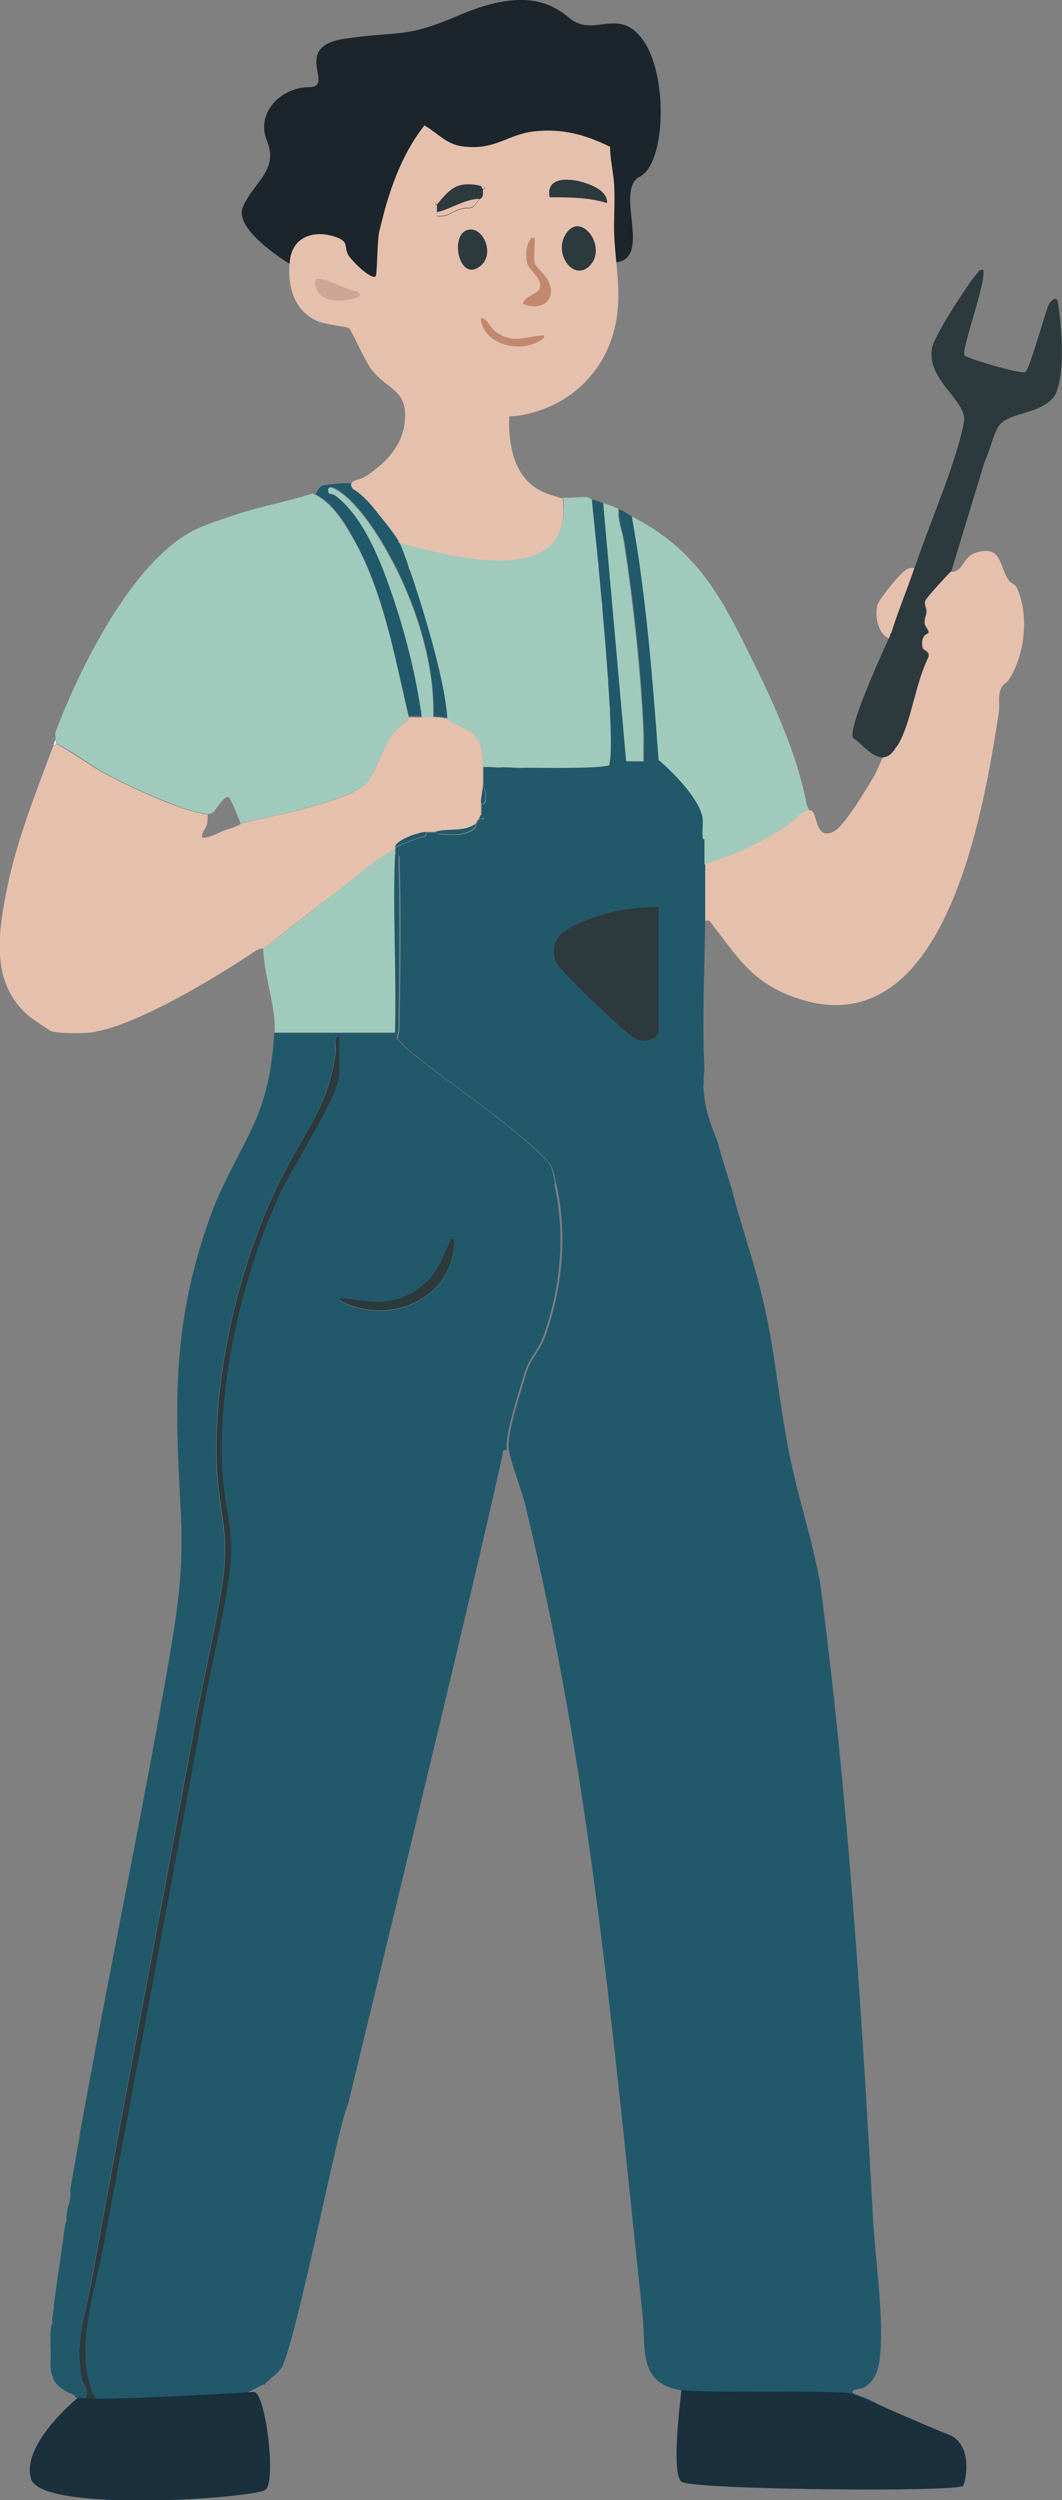 <?xml version="1.0" encoding="UTF-8"?>
<svg xmlns="http://www.w3.org/2000/svg" id="Ebene_1" version="1.1" viewBox="0 0 278 654">
  <rect x="0" y="0" width="278" height="654" fill="#808080" stroke="none"/>
  <defs>
    <style>
      .st0 {
        fill: #c2886e;
      }

      .st1 {
        fill: #2c393d;
      }

      .st2 {
        fill: #e6eeee;
      }

      .st3 {
        fill: #e5c0ad;
      }

      .st4 {
        fill: #7ea8b1;
      }

      .st5 {
        fill: #1a303c;
      }

      .st6 {
        fill: #a0cbbc;
      }

      .st7 {
        fill: #1b252b;
      }

      .st8 {
        fill: #21596b;
      }

      .st9 {
        fill: #cea697;
      }
    </style>
  </defs>
  <path class="st7" d="M78.4,70.6s-17.7-9.9-14.8-16.5,9.4-9.6,6.3-17.2,3.9-14.1,11-14.1-5-10.6,9.5-12.7,15.5,0,29.5-6,22.4-5.1,29,.5c6.6,5.6,13-3.2,19.5,6,6.5,9.2,5.9,32.1-.9,35.6s3.3,21.1-6.1,22.4-61.7,14.9-61.7,14.9l-17.1-7.5s-4.2-5.5-4.2-5.5Z"></path>
  <path class="st3" d="M239.4,148.6c-2,5.9-4.9,12.8-6.5,18.5-3.1-1.2-4-6-3.2-8.9.5-1.6,5.6-7.8,7.1-8.9.9-.6,1.4-.9,2.5-.7h0Z"></path>
  <path class="st1" d="M239.4,148.6c3.6-10.7,8.7-22.3,11.7-33,.4-1.3,1.2-4.6,1.3-5.8.1-5.5-10-10.6-8.4-18.9.6-3.1,9.3-16.6,11.7-19.3.5-.6.8-1.2,1.7-1,.8,3.3-5.9,21-4.9,22.4.5.7,14.8,5,15.9,4.3,1.2-.8,5.1-15.4,6.2-17.8,0,0,1.9-2.6,2.3-.5s2.5,17.2-.6,24.2c-3.5,5.5-12.5,4.3-15,8.5-1.5,2.5-2.2,6.3-3.5,8.9l-8.8,28.9c-1,.9-6.7,7-6.9,7.9-.2,1,.4,1.9.4,2.8s-.6,1.8-.5,3c.1.9,1.2,1.6,1,2.5,0,.4-2,.2-1.6,3.6.2,1.2,2.2,1,1.5,2.9-3.2,6.5-4.2,15.4-7.3,21.7-1.6,3.2-2.8,2.3-4.1,3.7-.4-.3-1-.5-1.5-.5l-1-.5c-.1-.1-1.8-.7-3-2l-.5-3.5c1,.2.6,1.5,1.8,1.9,3.6,1.1,7.4-7.3,6.5-10.1-.3-1-1.6-1.3-1.9-2.6-.3-1.6.5-3,.5-4.5s-.6-2.1-.5-2.8c0-1.6.5-4.5,1-6,1.6-5.7,4.5-12.6,6.5-18.5h0Z"></path>
  <path class="st4" d="M14.9,637.1c-.2,1.8-1.3,3.6-2.1,5.2-.4.7-.2,1.6-1.4,1.3,0-1.3,1.7-5,2.5-6.1.4-.6,1-.3,1-.4Z"></path>
  <path class="st4" d="M11.4,645.1c0,.6,1.6,2.3-.5,2,0-.7-.1-1.4.5-2Z"></path>
  <path class="st2" d="M14.9,194.6l-1,.5c.2-.5.3-1,.5-1.5.4.2.4,1,.5,1Z"></path>
  <path class="st8" d="M117.2,188.1c0-.4-.1-.8-.1-1.2,0-.3,0-.6,0-.9-.1-.4,0-.9,0-1.3,0-.2,0-.4,0-.6-.1-1.6-.3-3.2-.5-4.9-.8,0-.3-1-.5-2,0-.3,0-.5,0-.8-.2-.9-.3-1.8-.5-2.7-.8,0-.5-.5-.2-1-.2-.7-.3-1.4-.5-2.1-.1-.1-.2-.4-.2-1h0c-.2-.8-.4-1.7-.7-2.5-.1-.1-.2-.4-.3-1,0-.1,0-.2,0-.4-.1-.4-.2-.8-.3-1.2-.5-1.8-1.1-3.6-1.6-5.4-.2,0-.3-.2-.5-1.1,0-.1,0-.2,0-.3-.1-.4-.2-.7-.4-1.1-.9,0-.9-1.6-1.1-2.6,0-.1,0-.3,0-.6-.1-.3-.2-.6-.4-.9-.1.1-.3,0-.6-1,0-.2-.1-.6-.2-1-.2-.5-.4-1-.7-1.5-.2.1-.4.2-.6-1,0-.2-.1-.4-.2-.6-.6-1.1,2.3-2.1,1.6-3.2-.6-1-4.2-2.1-4.2-3-1.4-2.2-4.8-6.4-6.4-8.3-1.6-1.9-3.4-3.8-5.5-5.1-.5-.6-.6-1-.5-1.4-2.6-.1-5.1.2-7.7.6-.6.4-1.1.9-1.2,1.2-.2.4-.4.8-.6,1.1,4.2,2.1,7.2,6.7,9.5,10.8,8.2,14.1,11.2,31.6,14.9,47.3.3-.1,2.8,0,3.5,0-1.4-10.5-4.2-21.6-7.6-31.6-2.9-8.6-7.6-20.9-15.1-26.4-1-.7-1.7,0-1.8-1.2-.1-1.5,1.5-.6,2.2-.2,7.2,4.3,14.6,17.9,17.9,25.6,4.5,10.4,7.7,22.5,7.4,33.8.9,0,2.8.2,3.8.4h0Z"></path>
  <path class="st8" d="M248.9,641.5c-2.2-3.5-17-11.6-21.3-13.8-.8-.4-4-1.4-4.2-1.6-1-1.1,1.9-1.2,2.4-1.4,3.9-2,4.4-5.8,4.7-9.8.7-10.8-1.4-24.1-2-35-3-55.4-6.6-110.8-13.8-165.8-1-5.4-2.3-10.7-3.7-15.9-1.9-7-3.7-14-5-21.1-1.3-7.3-2.3-14.6-3.4-21.9-1.1-7.4-2.6-14.7-4.6-21.9-2-7.2-4.4-14.4-6.3-21.6,0,0,0-.2,0-.3-1.2-3.6-2.8-8.7-3.9-12.9-1-2.5-2-5-2.7-7.6-.5-2-.8-4-.9-6.1h0c-.2-.5-.1-.8,0-1.1,0-1.3,0-2.5.2-3.8-.6-13,0-25.8.2-38.8,0-5,0-10,0-15,0-.8,0-1.4,0-2.5,0-1.3,0-2.7,0-4-.5-.1-.5-.6-.5-1-.1-1.5.2-3.2,0-4.7-.8-4.9-7.7-12-11.5-15.1-1.6-21.3-3.2-42.7-7-63.6-1.1-.5-1.8-1.3-3.5-2-.4,2.8,1,5.9,1.4,8.8,2.4,15.6,4.5,34.7,5.1,50.4,0,2.2,0,4.5,0,6.8h-4.5s-6-67.5-6-67.5c-1-.3-2-.8-3-1-.2.3-1,.8-1,1-.3,1.6.4,6,.5,8,1.3-.2,1,.3,1,1.5.1.1,0,1.9,0,2.5l.5.3-.5.7c0,.7,0,1.3,0,2,1.5-.4,1.1,1.4,1,2.8,0,.8-.5.7-.5.7,0,1,0,2,0,3,1.6-.3.8.8,1,1.8.3,1.7,1.2,4.2,0,5.8,0,1.1,0,2.3,0,3.5,1.6-.5,1,2.5,1,4,0,1.3,0,2.7,0,4,.8.2.8,1.8,0,2,0,.7,0,1.3,0,2,1.5-.5,1.1,2.4,1,3.8,0,.8-.5.7-.5.7,0,1.1,0,2.3,0,3.5,1.6-.6,1.3,3,.5,4,.1.8.3,1.7.5,2.5.4,2.1,0,1.9,0,3,0,1.8,0,3.7,0,5.5,0,.3,0,.7,0,1-2.2,0-4.5.1-6.8,0-1.1,0-1.1-.5-1.2-.5-4.5-.2-9,0-13.5,0,0,.5.3.9-.3,1-1,.2-5.5.4-4.7-1h-1.5c.3,2.2-3.4.2-5,1,0,1.7,0,3.3,0,5,.7,1.2,1.2,5-.5,4.5,0,1,0,2,0,3,0,0,.8.7.5,1-.1.1-.8-.1-1,0-.7.5-.7,1-1,1.5,0,.1.2.6-.3,1-2.6,2.1-5.9,1.6-9,1.5-.7,0-1.1-.5-1.2-.5-.8,0-1.8,0-2.5,0,.2,1.3-.6,1.1-1.4,1.3-2.3.8-4.5,1.5-6.6,2.7,0,.2,0,.3,0,.5,0,.5,0,1,0,1.5,1.5-.3,1,.8,1,1.7.5,14.2.2,29.3,0,43.5,0,1-.4,1.9-.5,2.9,1.1.6,1.7,1.8,2.6,2.5,11.3,9.4,24.3,17.4,35,27.6,3.1,3,2.9,3.4,3.9,7.6,3,13.3,1.7,27.4-3,40.2-1.5,4.2-3.6,5.1-4.9,9.6-1.2,4.2-5.2,15.8-4.5,19.8s3.2,10.1,4.3,14.5c17.2,70.6,23,139.7,30.7,211.8.9,8.8-1.3,18.3,10.5,19.8.1.3,0,.6,0,1,0,.5,0,1,0,1.5.3,7.1,0,14.4,0,21.5h71.5c0-.4.5-1.1.5-2.2,0-1-1-4.7-1.5-5.4ZM172.4,269.4c0,2.7-3.2,3.1-5.2,2.7-1.7-.3-6.2-4.8-7.8-6.2-4-3.7-9.3-8.8-12.8-12.7-2.1-2.3-2.2-5.4-.5-8,1.9-2.9,9.7-5.5,13.1-6.4,4.3-1,8.7-1.5,13.1-1.6v32.2Z"></path>
  <path class="st1" d="M16.4,634.6c1.2-1.5,3-3.4,4.4-5.4.3-.5.9-.7,1.1-1,1.9-3.3,0-3.6-.5-5.9-1.8-9.6.7-15.7,2.4-24.6,8.8-48.8,18.3-97.6,27.2-146.3,2.3-12.4,5.4-25.2,7.3-37.7,1.8-12.2-.6-16.7-1.4-27.9-1.6-25.3,5.8-56.2,17.3-78.7,6-11.7,11.8-17.9,13.7-31.8.2-1.3-.8-4.6,1-4.2v9.8c0,5.5-12.1,24.1-15.1,30.4-10.2,21.5-17,50.7-15.4,74.6.6,8.9,3.1,14.9,1.9,24.5-1.4,11.6-4.7,24.1-6.8,35.7-8.6,47.2-17.4,94.1-26.3,141.2-2.1,11.4-6.9,25.1-3.6,36.4.4,1.5.9,4,3,4h27.5c1.7,0,9.1-1.3,10.8-2v4c0,2.8,0,5.7,0,8.5,0,3.7,0,7.3,0,11H10.9c0-.7,0-1.3,0-2,2.1.3.6-1.4.5-2,0-.5,0-1,0-1.5,1.2.2,1.1-.6,1.4-1.3.8-1.6,1.9-3.4,2.1-5.2.6-.8,1-1.8,1.5-2.5h0Z"></path>
  <path class="st8" d="M145.3,309.5c-.9-4.2-.7-4.6-3.9-7.6-10.7-10.2-23.7-18.2-35-27.6-.9-.7-1.5-1.9-2.6-2.5.1-1,.5-1.9.5-2.9.2-14.3.4-29.3,0-43.5,0-1,.5-2-1-1.7h0c-.6,15.4.4,31,0,46.5h-31.5c-.6,9.4-2,16.9-6,25.3-4,8.4-7.7,14.2-10.9,23.1-9.7,27.3-9.2,47.5-7.6,76.4.8,15-.6,24.7-3.1,39.4-7.2,41.6-16,82.9-23.4,124.4,0,.2,0,.4,0,.6,0,0,0,.2-.1.3-.8,4.3-1.5,8.7-2.3,13,0,.6.1,1.4,0,2-.1.9-.3,2-.7,2.9-.1.7-.2,1.4-.3,2.1,0,.2,0,.3,0,.5,0,.8,0,1.2-.3,1.5-.2,1.4-.4,2.8-.6,4.2,0,.5,0,1-.2,1.3-.1.7-.2,1.4-.3,2.2,0,.1,0,.3,0,.3h0c-.7,4.4-1.3,8.8-1.9,13.2,0,.2,0,.4,0,.6-.1.9-.3,1.8-.4,2.8,0,.7,0,1.3,0,1.4l-.2.4c-.1.7-.2,1.5-.3,2.2,0,1,0,2,0,2.9.1,2.4.1,3.2,0,5.5,0,1.2.3,2.3.7,3.4,0,0,0,0,0,0,.1.3.3.6.4.8,0,0,0,0,0,.1,0,0,0,0,0,0,0,.1.2.2.3.4,0,0,.1.1.2.2.1,0,.2.1.3.3,0,0,.2.2.3.3,0,0,.1.1.2.2,0,0,0,0,0,0,.1,0,.2.2.3.2.5.4,1.1.8,1.7,1.1.3.1.5.3.8.4,0,0,0,0,.1,0,0,0,0,0,0,0,.2,0,.3,0,.4.2.5.2.8.5.9.9.2,0,.4,0,.6,0,.9,1.1-4.4,5.7-4,7.5,1.2-1.5,3-3.4,4.4-5.4.3-.5.9-.7,1.1-1,1.9-3.3,0-3.6-.5-5.9-1.8-9.6.7-15.7,2.3-24.6,8.8-48.8,18.3-97.6,27.2-146.3,2.3-12.4,5.4-25.2,7.3-37.7,1.8-12.2-.6-16.7-1.4-27.9-1.6-25.3,5.8-56.2,17.3-78.7,6-11.7,11.8-17.9,13.7-31.8.2-1.3-.8-4.6,1-4.2v9.8c0,5.5-12.1,24.2-15.1,30.4-10.2,21.5-17,50.7-15.4,74.6.6,8.9,3.1,14.9,1.9,24.5-1.4,11.6-4.7,24.1-6.8,35.7-8.6,47.2-17.5,94.2-26.3,141.2-2.1,11.4-7,25.1-3.6,36.4.5,1.5,1,4,3,4h27.5c1.7,0,9.1-1.3,10.8-2,.9-.3,2.7-1.4,4-2,.2,0,.4,0,.5,0,.4-.4-.2-.1,1-1,0,0,.3-.4,1-1,1.2-.9,1.6-1.5,2.5-2.5,4.2-9.1,14.1-60.4,17-68.1,0-.1.1-.2.2-.3.7-3,32.5-133.5,40.5-170.1.2-.8,0-1.8,1.2-1.5-.7-3.8,3.3-15.5,4.5-19.8,1.3-4.5,3.3-5.5,4.9-9.6,4.7-12.8,6-26.9,3-40.2ZM118.9,324.2c.2,15.6-17.1,23.1-30,16-.1-.9,1.1-.4,1.6-.4,7.7,1,13,2,19.6-3.2,4.6-3.6,5.2-6.7,7.5-11.5.3-.7-.1-1.2,1.2-1h0Z"></path>
  <path class="st1" d="M172.4,237.1v32.3c0,2.7-3.2,3.1-5.2,2.7-1.7-.3-6.2-4.8-7.8-6.2-4-3.7-9.3-8.8-12.8-12.7-2.1-2.4-2.2-5.4-.5-8,1.9-2.9,9.7-5.5,13.1-6.4,4.3-1.1,8.7-1.5,13.1-1.6h0Z"></path>
  <path class="st6" d="M184.9,226.1h-.5c0-.9,0-1.4,0-2.5.8.4.5,1.7.5,2.5Z"></path>
  <path class="st1" d="M118.9,324.1c.2,15.6-17.1,23.1-30,16-.1-.9,1.1-.4,1.6-.4,7.7,1,13,2,19.6-3.1,4.6-3.6,5.2-6.7,7.5-11.5.4-.7-.1-1.2,1.2-1h0Z"></path>
  <path class="st6" d="M106.9,187.6s0,.7-.1.8c-6.7,4.5-6.3,9.7-10.1,15.6-2.4,3.8-14,6.5-18.6,7.9-2.8.9-13.8,2.9-15.1,3.6-.4-1.1-2.6-6.9-3.3-7-1.1-.2-3,3-3.7,3.8-.5.6-1.5.6-1.5.7-2.5-.4-5-1.1-7.3-1.9-5.6-2-13.2-5.4-18.5-8.2-4.6-2.4-9.2-6.1-13.7-8.3,0,0-.1-.8-.5-1,.2-.5-.2-1.5,0-2,6.2-16.5,20.1-44.9,36.5-53,2.8-1.4,8.1-3.1,11.1-4.1,6.4-2.1,13.2-3.3,19.7-5.4,4.6,2,7.8,6.8,10.3,11.2,8.2,14.1,11.2,31.6,14.9,47.3h0Z"></path>
  <path class="st6" d="M152.9,130.1c0,1.2-.3,1.7,1,1.5-.3,1.6.4,6,.5,8,.1,2.6.7,1.1,1,1.5.1.1,0,1.9,0,2.5v1c0,.7,0,1.3,0,2,0,1.2-.4,2.5.5,3.5,0,1,0,2,0,3,0,2.6.8,5.1,1,7.5.1,1.1,0,2.3,0,3.5,0,1.5-.7,4.5,1,4,0,1.3,0,2.7,0,4v2c0,.7,0,1.3,0,2,0,1.5-.4,3.3.5,4.5,0,1.1,0,2.3,0,3.5,0,1.8.2,2.5.5,4,.1.8.3,1.7.5,2.5-.9.6-.7,2.3,0,3,0,1.8,0,3.7,0,5.5-2.6.3-5.7-.6-8,.5-4.5-.2-9,0-13.5,0h-11.5c-.4-6.8-1.9-8-8.1-10.6-.5-.2-.8-.9-.9-.9,0-.5-.1-1.1,0-1.5.2-.9,1.5-2.2-.5-2,0-.5,0-1,0-1.5.8,0,.8-1.4,0-1.5,0-.8,0-1.7,0-2.5,0-1.3.5-2.3-1-2,0-.5,0-1,0-1.5l.5-.7-.5-.3v-1c0-.6.1-1.3-.5-1.5,0-.3,0-1.4,0-1.5.1-1.1,0-1.1-1-1,0-.6.1-2.3,0-2.5.1-1.1,0-1.1-1-1-.2-1.2-1.1-6.4-1.5-7,.1-1.1,0-1.1-1-1,0-.5,0-1.1,0-1.5-.2-1.1-.2-2.9-1.5-2.5,0-.4.1-1.4,0-1.5.1-1.1,0-1.1-1-1-.2-.6-.4-2.4-.5-2.5.1-1.1,0-1.1-1-1-.4-1.7-1.6-5-2.5-6.5,13.5,3.7,46,12.7,43-11.5,1.6.3,3.8-.2,5.5,0Z"></path>
  <path class="st6" d="M165.4,135.1c17.3,8.8,23.6,21.4,31.9,38.3,5.8,11.7,11.5,24.6,13.8,36.7.1.6.5,1.4.8,2-2.6.3-4.3,2.9-6.4,4.3-6.1,4.1-13.5,7.5-20.6,9.7,0-.8.3-2.1-.5-2.5,0-1.3,0-2.7,0-4,0-.2,1.5-1.2-.5-1-.1-1.5.2-3.2,0-4.7-.8-4.9-7.7-11.9-11.5-15.1-1.6-21.3-3.2-42.7-7-63.6h0Z"></path>
  <path class="st6" d="M161.9,133.1c-.4,2.8,1,5.9,1.4,8.8,2.4,15.6,4.5,34.7,5.1,50.4,0,2.2-.1,4.5,0,6.8h-4.5s-6-67.5-6-67.5c1.4.4,2.7.9,4,1.5Z"></path>
  <path class="st6" d="M154.9,130.6c-.2.3-1,.8-1,1-1.3.2-1-.3-1-1.5,1.1.1,1.3.3,2,.5Z"></path>
  <path class="st6" d="M103.4,222.1c0,.5,0,1,0,1.5-.6,15.4.4,31,0,46.5h-31.5c.4-6.7-2.9-15.2-3-22,5.8-4.3,12-9.3,17.9-13.8,5.4-4.1,10.6-9.1,16.6-12.2h0Z"></path>
  <path class="st6" d="M159.4,199.1c0,.3,0,.7,0,1-2.2,0-4.5.1-6.8,0-1.1,0-1.1-.5-1.2-.5,2.3-1.1,5.4-.2,8-.5Z"></path>
  <path class="st6" d="M155.9,153.1c1.6-.3.8.8,1,1.8.3,1.8,1.1,4.2,0,5.8-.2-2.4-1-4.9-1-7.5Z"></path>
  <path class="st6" d="M131.4,199.6c.4,2.2-3.4.2-5,1v-1h5Z"></path>
  <path class="st6" d="M137.9,199.6c0,.5.3.9-.3,1-1,.2-5.5.4-4.7-1h5Z"></path>
  <path class="st6" d="M157.9,176.1c1.5-.5,1.1,2.4,1,3.8,0,.8-.5.7-.5.7-.9-1.2-.4-3-.5-4.5Z"></path>
  <path class="st6" d="M158.4,184.1c1.6-.6,1.3,3,.5,4-.3-1.5-.5-2.2-.5-4Z"></path>
  <path class="st6" d="M156.9,164.1c1.6-.5,1,2.5,1,4-1.7.5-.9-2.5-1-4Z"></path>
  <path class="st6" d="M155.4,146.6c1.5-.4,1.1,1.4,1,2.8,0,.8-.5.7-.5.7-.9-1-.4-2.3-.5-3.5Z"></path>
  <path class="st6" d="M159.4,193.6c-.7-.7-.9-2.4,0-3,.4,2.1,0,1.9,0,3Z"></path>
  <path class="st6" d="M157.9,174.1v-2c.8.2.8,1.8,0,2Z"></path>
  <path class="st6" d="M154.4,139.6c1.3-.2,1,.3,1,1.5-.3-.4-.9,1.1-1-1.5Z"></path>
  <path class="st6" d="M155.4,144.6v-1l.5.3-.5.7Z"></path>
  <path class="st6" d="M183.9,218.6c2-.2.5.8.5,1-.5-.1-.5-.6-.5-1Z"></path>
  <path class="st6" d="M113.4,187.6c-1,0-2,0-3,0-1.4-10.5-4.2-21.6-7.6-31.6-2.9-8.6-7.6-20.9-15.1-26.4-1-.7-1.7,0-1.8-1.2-.1-1.5,1.5-.6,2.2-.2,7.2,4.3,14.6,17.9,17.9,25.6,4.5,10.4,7.7,22.5,7.4,33.8h0Z"></path>
  <path class="st6" d="M109.4,154.1c1.2-.4,1.3,1.4,1.5,2.5-1.3.4-1.2-1.4-1.5-2.5Z"></path>
  <path class="st6" d="M116.9,184.6c2-.2.7,1.1.5,2-.7-.6-.4-1.3-.5-2Z"></path>
  <path class="st6" d="M115.9,177.1c1.5-.3,1,.7,1,2-1.6.3-.9-.8-1-2Z"></path>
  <path class="st6" d="M115.9,173.6c-2,.2-.6-.9-.5-1.5.6.2.5.9.5,1.5Z"></path>
  <path class="st6" d="M116.9,183.1c0-.7,0-1,0-1.5.8,0,.8,1.4,0,1.5Z"></path>
  <path class="st6" d="M115.9,175.6c0-.5,0-.7,0-1l.5.3-.5.7Z"></path>
  <path class="st6" d="M114.4,169.6c1.1-.1,1.1,0,1,1-.3-.3-.8.9-1-1Z"></path>
  <path class="st6" d="M113.4,166.1c1.1-.1,1.1,0,1,1-.3-.4-.7.9-1-1Z"></path>
  <path class="st6" d="M110.9,158.1c1.1-.1,1.1,0,1,1-.2-.3-.7.9-1-1Z"></path>
  <path class="st6" d="M108.4,151.6c1.1-.1,1.1,0,1,1-.4-.4-.5.9-1-1Z"></path>
  <path class="st6" d="M106.9,148.1c1-.1,1.1,0,1,1-.4-.4-.6.9-1-1Z"></path>
  <path class="st3" d="M104.4,141.6c-1.2-2.1-4.9-6.6-6.5-8.6s-3.4-3.8-5.5-5.1c-1.8-2.3,1.7-2.3,3-3.1,5-3.1,9.8-7.9,10.5-14,1.1-9-4.3-8.5-8.7-14.2-1.5-1.9-5.3-10.4-5.8-10.7-.7-.5-6.4-1-8.5-2-6.2-2.8-7.8-9.6-7-15.9s6.6-7.9,12-6c3.4,1.2,2.2,2.3,3.1,4.4.6,1.4,6,6.8,7.3,5.9.5-.3.4-10.6,1.1-12.2,2.3-9.8,5.5-19.4,11.7-27.3,3.5,2,5.6,4.9,10,5.5,8.5,1.1,11.7-3.1,18.5-3.9,7.4-.9,13.6.8,20.1,4,0,3.5,1,7.2,1.1,10.6.2,4.2-.2,8.8,0,12.8.3,6.5,1.5,12.5.9,19.2-1.2,13.2-9.8,23.6-22.5,27-1.9.5-3.9.9-5.9.9-.3,8.4,1.6,17.5,10.4,20.4.6.2,3.4,1.1,3.6,1.1,3,24.2-29.5,15.2-43,11.5h0ZM114.4,53.6c0,.6,0,1.4,0,2,.1.9-.4,1,.7,1,2.4,0,3.5-1.3,5.2-1.8,2.8-.9,2.9.8,5.1-2.6,0-.1.6-.2.9-.8.2-.6,0-1.2.1-1.7,0,0,.7-.5.5-1-.3,0-.7,0-1,0-.2,0-.3,0-.5,0,0-2.5-6.2-1.3-7.5-.7s-3.8,3.7-3.9,5.1c0,.4.4.6.4.7h0ZM157.7,50.3c-2.8-2.9-15.3-6.2-13.8,1.3,5,0,10.2,0,15,1.5.1-1-.5-2.1-1.2-2.8h0ZM153.8,70c6-4.7-2-15.8-6-8.2-2.5,4.9,2.1,11.2,6,8.2ZM122.3,60.2c-4.6,1.4-2.1,13.8,3.4,9.4,4-3.1.7-10.7-3.4-9.4Z"></path>
  <path class="st3" d="M248.9,149.6c0,0,1.1,0,1.8-.5,1.8-1.3,1.9-3.8,5.3-4.7,6.3-1.6,5.5,3.7,8,7.3.7,1,1.7,1.1,2.1,1.9,3.4,7.1,2.2,17.7-2,24.2-.7,1-1.6,1.1-2.1,2.4-.8,1.9-.3,4.1-.5,5.9-4.1,26.5-14.4,90.5-55.1,74.2-10.1-4.1-13.7-10.5-20-18.5-.6-.8-.4-1.2-1.8-.9,0-5,0-10,0-15h.5c7-2.2,14.4-5.6,20.6-9.7,2.1-1.4,3.8-4,6.4-4.3,0,0,.6.3.9.8,1,2.4,1.2,6.7,5.1,4.9,2.9-1.3,8.7-11.3,10.6-14.4.8-1.3,2.2-5.1,2.9-5.8,1.3-1.4,2.5-.4,4.1-3.7,3.1-6.3,4.1-15.2,7.3-21.7.8-1.9-1.3-1.6-1.5-2.9-.5-3.3,1.5-3.2,1.6-3.6.1-.9-.9-1.6-1-2.5-.2-1.2.4-2.1.5-3s-.6-1.9-.4-2.8c.2-.8,5.9-6.9,6.9-7.9h0Z"></path>
  <path class="st3" d="M110.4,187.6c1,0,2,0,3,0,1,0,3.1.2,4,.5.1,0,.5.8.9.9,6.2,2.6,7.7,3.7,8.1,10.6v1c0,1.7,0,3.3,0,5,0,1-.5,2.8-.5,4.5,0,1,0,2,0,3l-.5,1c-.7.5-.6,1-1,1.5-3.5,2.2-6.8.9-10.5,2-.8,0-1.8,0-2.5,0-2,.2-7.6,2-8,4,0,.2,0,.3,0,.5-5.9,3.1-11.1,8.1-16.6,12.2-6,4.5-12.2,9.5-17.9,13.8-.1,0-1.1,0-1.8.5-10.1,6.8-32.9,20.8-44.5,21.6-2.2.1-7.4.2-9.3-.5-.3-.1-5-3.3-5.5-3.7-9.9-8.2-8.5-20.5-6.3-31.9,2.6-13.7,7.6-25.9,12.4-38.9l1-.5c4.4,2.3,9,5.9,13.7,8.3,5.3,2.8,13,6.3,18.5,8.2,2.3.8,4.8,1.5,7.3,1.9-.1.2,0,1.8-.2,2.5-.4,1.2-1.4,2.1-1.3,3.5,2.2.1,4-1.2,5.9-1.9,2.5-.8,2.1-.6,4.1-1.6,1.3-.7,12.3-2.8,15.1-3.6,4.6-1.4,16.2-4.1,18.6-7.9,3.9-5.9,3.5-11.2,10.1-15.6.2-.1.1-.8.1-.8.3-.1,2.8,0,3.5,0h0Z"></path>
  <path class="st8" d="M124.4,215.6c0,.1.2.6-.3,1-2.6,2.1-5.9,1.6-9,1.5-.7,0-1.1-.5-1.2-.5,3.7-1.1,7,.2,10.5-2Z"></path>
  <path class="st8" d="M111.4,217.6c.2,1.3-.6,1.1-1.4,1.4-2.3.8-4.4,1.5-6.6,2.6.4-2,6-3.8,8-4Z"></path>
  <path class="st8" d="M126.4,205.6c.7,1.2,1.2,5.1-.5,4.5,0-1.7.5-3.5.5-4.5Z"></path>
  <path class="st8" d="M125.9,213.1c0,0,.8.7.5,1-.1.1-.8-.1-1,0l.5-1Z"></path>
  <path class="st1" d="M153.8,70c-3.8,3-8.5-3.3-6-8.2,4-7.6,11.9,3.5,6,8.2Z"></path>
  <path class="st1" d="M122.3,60.2c4.1-1.2,7.4,6.3,3.4,9.4-5.5,4.3-8-8-3.4-9.4Z"></path>
  <path class="st1" d="M157.7,50.3c.7.7,1.3,1.8,1.2,2.8-4.8-1.5-10-1.6-15-1.5-1.4-7.5,11-4.2,13.8-1.3h0Z"></path>
  <path class="st1" d="M125.4,48.6c.2,0,.3,0,.5,0l.5,1c0,.5.1,1.1-.1,1.7-.3.6-.8.7-.9.8-4,.2-7.2,2.6-11,3.5,0-.6,0-1.4,0-2,3.5-4.3,5.3-6,11-5Z"></path>
  <path class="st3" d="M114.4,53.6s-.4-.3-.4-.7c.1-1.4,2.7-4.5,3.9-5.1s7.4-1.8,7.5.7c-5.7-1-7.5.7-11,5h0Z"></path>
  <path class="st3" d="M125.4,52.1c-2.2,3.4-2.3,1.7-5.1,2.6-1.7.5-2.8,1.8-5.2,1.8-1.1,0-.6,0-.7-1,3.8-.9,7-3.3,11-3.5h0Z"></path>
  <path class="st3" d="M125.9,48.6c.3,0,.7,0,1,0,.2.5-.5.9-.5,1l-.5-1Z"></path>
  <path class="st0" d="M139.9,62.2c.3.4-.3,5.3.1,6.7.2.8,2.7,3,3.3,4.2,2.9,5.2-1.5,8.5-6.4,6.4.4-2.3,4.2-2.4,4.5-4.5.3-2.5-3.1-4.3-3.5-6.5-.3-1.7-.2-4.2.8-5.6.3-.5,0-.9,1.1-.6h0Z"></path>
  <path class="st0" d="M127.2,83.8c.9.8,1.4,2.2,2.7,3.1,4.5,3,6.9,1.3,11.4.9.7,0,1.3-.5,1.1.6-5.1,4.2-15.1,2.4-16.5-4.5-.2-1.2.9-.6,1.3,0h0Z"></path>
  <path class="st6" d="M104.2,141.4c.6-.7,12.3,33.3,12.9,46.7l12.6-4.4-11.2-27.4-14.4-14.9h0Z"></path>
  <path class="st5" d="M20.4,627.2s-14.9,12.1-12.3,21.2,58.5,5.1,61.4,2.9,0-25.8-3.1-25.6-40.6,2.5-46,1.5h0Z"></path>
  <path class="st5" d="M178.4,625.2s-2.9,21.9,0,24,73.1,2.8,73.8,1,2.5-10.9-4-13.4-22-9.5-24.8-10.6-38.6-.1-45-1h0Z"></path>
  <path class="st6" d="M154.9,130.6s6.9,64.5,4.5,69.5c-1.3,1.4-33,.5-33,.5l-.3-19.6,25.6-50.7s1.6-.8,3.1.3h0Z"></path>
  <path class="st1" d="M233,166.3s-12,25.5-9.5,26.9,7.2,8.6,10.9,2.5,5.3-16.7,5.3-16.7l-7.6-.3s2.4-16.7.8-12.4Z"></path>
  <path class="st9" d="M82.5,73.7s-.2,4.8,5.7,4.9,7.6-1.9,4.6-2.5-10.4-4.8-10.3-2.5Z"></path>
</svg>
